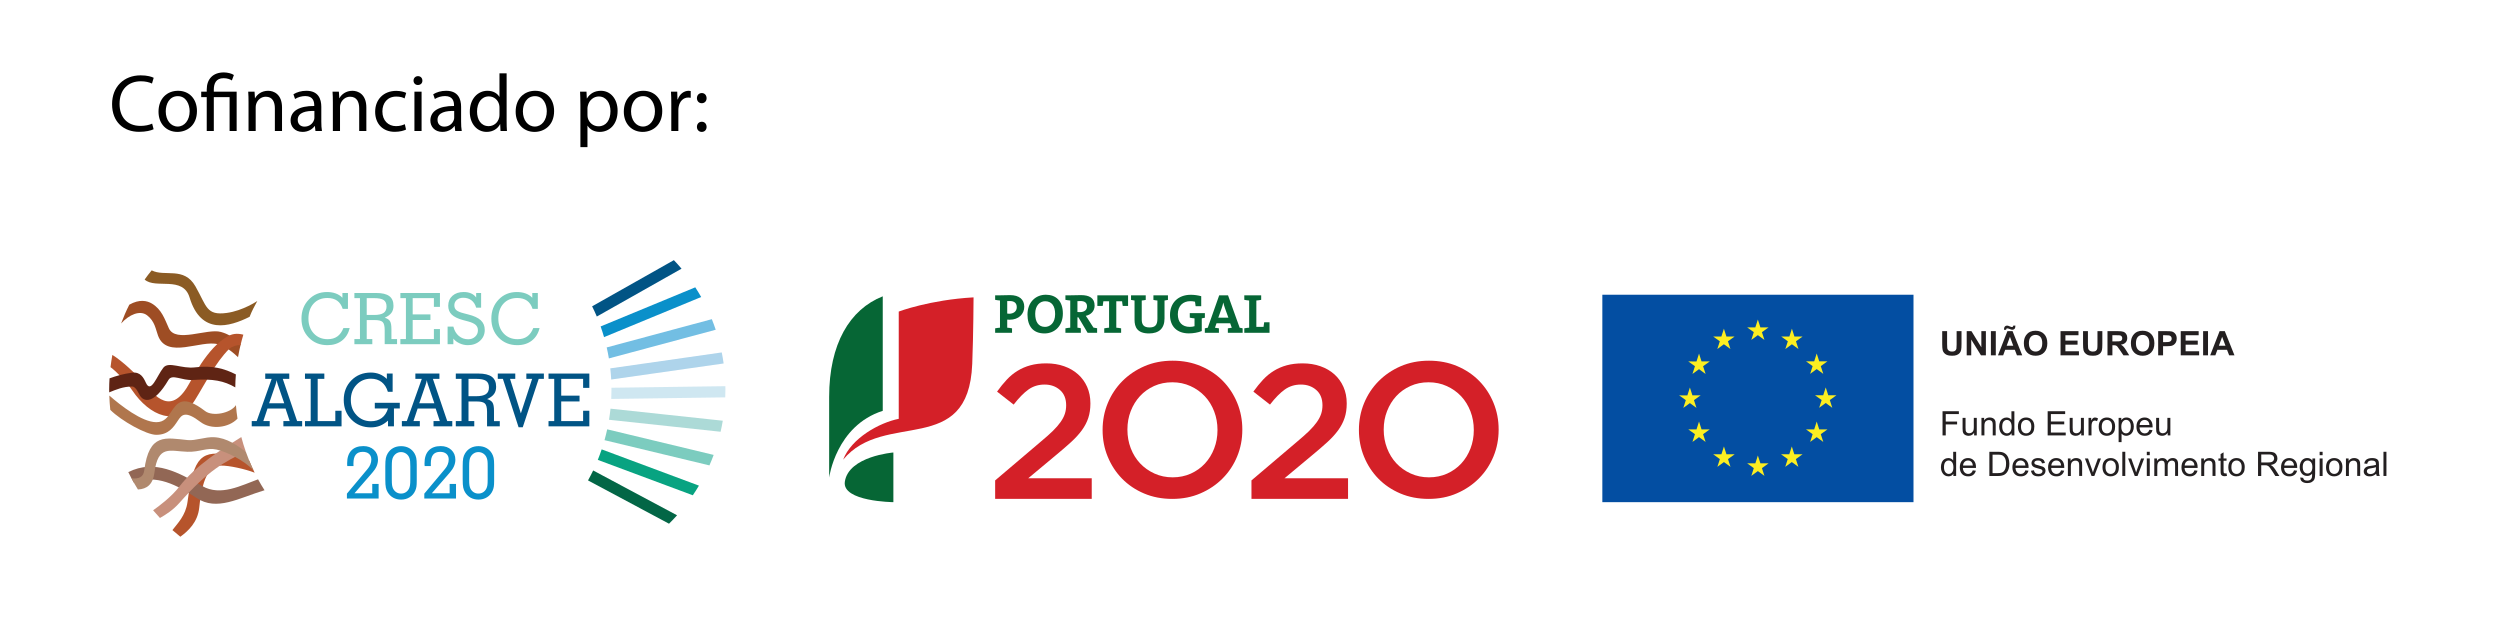 <?xml version="1.0" encoding="utf-8"?>
<!-- Generator: Adobe Illustrator 16.0.0, SVG Export Plug-In . SVG Version: 6.00 Build 0)  -->
<!DOCTYPE svg PUBLIC "-//W3C//DTD SVG 1.1//EN" "http://www.w3.org/Graphics/SVG/1.1/DTD/svg11.dtd">
<svg version="1.1" id="Layer_1" xmlns="http://www.w3.org/2000/svg" xmlns:xlink="http://www.w3.org/1999/xlink" x="0px" y="0px"
	 width="368.915px" height="92.545px" viewBox="0 -23.788 368.915 92.545" enable-background="new 0 -23.788 368.915 92.545"
	 xml:space="preserve">
<path fill="#B0896E" d="M32.01,42.312c-0.032-0.008-0.052-0.014-0.052-0.014C31.979,42.305,31.992,42.311,32.01,42.312"/>
<path fill="#B0896E" d="M32.01,42.312c0.021,0.005,0.042,0.012,0.07,0.018C32.058,42.324,32.034,42.318,32.01,42.312"/>
<path fill="#8B5B24" d="M37.971,20.626c-0.025,0.011-2.115,1.438-4.506,1.764c-3.044,0.412-2.946-0.977-4.626-3.924
	c-1.693-2.965-4.529-1.358-6.455-2.357c-0.455,0.556-0.628,0.768-1.041,1.356c1.605,1.452,5.649-0.608,6.635,2.654
	c1.677,5.544,5.851,4.342,8.855,2.842C37.219,21.986,37.481,21.54,37.971,20.626"/>
<path fill="#7CCCBF" d="M69.062,22.606l-0.608-0.159c-0.544-0.135-0.913-0.291-1.112-0.465c-0.198-0.173-0.297-0.412-0.297-0.717
	c0-0.327,0.123-0.592,0.367-0.801c0.243-0.208,0.559-0.312,0.944-0.312c0.483,0,0.891,0.127,1.22,0.38
	c0.329,0.253,0.56,0.616,0.689,1.085h0.731v-2.17h-0.731v0.662c-0.194-0.268-0.446-0.468-0.756-0.603
	c-0.309-0.136-0.672-0.202-1.088-0.202c-0.686,0-1.236,0.186-1.654,0.556c-0.415,0.374-0.623,0.865-0.623,1.476
	c0,0.527,0.17,0.96,0.511,1.293c0.342,0.332,0.888,0.601,1.64,0.807l0.787,0.21c0.52,0.14,0.889,0.312,1.112,0.514
	c0.222,0.201,0.331,0.469,0.331,0.797c0,0.375-0.135,0.689-0.412,0.942c-0.273,0.252-0.613,0.379-1.02,0.379
	c-0.539,0-1.002-0.166-1.39-0.496c-0.388-0.326-0.655-0.786-0.803-1.374h-0.849v2.593h0.849V26.18
	c0.231,0.295,0.544,0.529,0.935,0.704c0.391,0.177,0.791,0.263,1.201,0.263c0.723,0,1.32-0.212,1.792-0.638
	c0.469-0.424,0.705-0.96,0.705-1.607c0-0.587-0.195-1.062-0.583-1.425C70.562,23.111,69.933,22.821,69.062,22.606 M78.695,24.619
	c-0.216,0.552-0.513,0.966-0.894,1.238c-0.381,0.273-0.852,0.408-1.414,0.408c-0.844,0-1.529-0.279-2.058-0.842
	c-0.528-0.564-0.794-1.297-0.794-2.197c0-0.921,0.254-1.659,0.764-2.212c0.506-0.552,1.186-0.828,2.035-0.828
	c0.583,0,1.062,0.133,1.437,0.398s0.646,0.668,0.817,1.203h0.777v-2.34h-0.818v0.705c-0.254-0.274-0.575-0.485-0.965-0.631
	c-0.391-0.146-0.828-0.217-1.309-0.217c-1.082,0-1.98,0.371-2.694,1.118c-0.714,0.745-1.073,1.68-1.073,2.803
	c0,1.135,0.361,2.073,1.082,2.812c0.723,0.74,1.641,1.108,2.758,1.108c0.842,0,1.551-0.222,2.126-0.665s0.96-1.064,1.153-1.862
	L78.695,24.619L78.695,24.619z M59.081,20.206h0.819v6.042h-0.819v0.753h5.84v-2.235h-0.893v1.482h-3.13v-2.812h2.62v-0.83h-2.62
	v-2.4h3.13v1.291h0.893v-2.049h-5.84V20.206z M49.782,25.857c-0.381,0.273-0.852,0.408-1.416,0.408
	c-0.842,0-1.527-0.279-2.057-0.842c-0.527-0.564-0.794-1.297-0.794-2.197c0-0.921,0.254-1.659,0.763-2.212
	c0.508-0.552,1.188-0.828,2.037-0.828c0.583,0,1.064,0.133,1.438,0.398s0.645,0.668,0.816,1.203h0.777v-2.34h-0.818v0.705
	c-0.254-0.274-0.574-0.485-0.967-0.631c-0.391-0.146-0.826-0.217-1.307-0.217c-1.082,0-1.98,0.371-2.694,1.118
	c-0.716,0.745-1.073,1.68-1.073,2.803c0,1.135,0.361,2.073,1.083,2.812c0.72,0.74,1.64,1.108,2.758,1.108
	c0.841,0,1.55-0.222,2.127-0.665c0.573-0.443,0.958-1.064,1.15-1.862h-0.929C50.46,25.171,50.164,25.585,49.782,25.857 M56.6,22.391
	c-0.291,0.199-0.76,0.299-1.405,0.299h-1.079v-2.483h1.079c0.673,0,1.149,0.095,1.428,0.285c0.276,0.189,0.417,0.508,0.417,0.954
	C57.039,21.878,56.891,22.195,56.6,22.391 M57.76,24.778c0-0.562-0.072-0.953-0.213-1.177c-0.142-0.227-0.398-0.393-0.771-0.504
	c0.454-0.202,0.782-0.44,0.985-0.717c0.203-0.279,0.305-0.627,0.305-1.044c0-0.644-0.205-1.122-0.619-1.429
	c-0.414-0.306-1.053-0.46-1.918-0.46h-3.232v0.758h0.82v6.042h-0.82V27h2.643v-0.753h-0.824v-2.803h1.214
	c0.55,0,0.927,0.096,1.13,0.285c0.205,0.19,0.307,0.588,0.307,1.19v2.08h1.824v-0.753h-0.83V24.778z"/>
<polyline fill="#015485" points="49.482,38.351 46.88,38.351 46.88,32.118 47.861,32.118 47.861,31.335 45.004,31.335 
	45.004,32.118 45.849,32.118 45.849,38.351 45.004,38.351 45.004,39.126 50.402,39.126 50.402,36.826 49.482,36.826 "/>
<path fill="#015485" d="M55.307,36.485h1.95c-0.19,0.62-0.497,1.089-0.923,1.407c-0.427,0.318-0.961,0.48-1.602,0.48
	c-0.846,0-1.549-0.299-2.114-0.893c-0.565-0.593-0.849-1.341-0.849-2.247c0-0.911,0.283-1.662,0.849-2.252
	c0.565-0.589,1.269-0.886,2.114-0.886c0.631,0,1.156,0.167,1.582,0.494c0.424,0.33,0.73,0.812,0.922,1.44h0.703v-2.693h-0.855v0.792
	c-0.33-0.312-0.689-0.549-1.084-0.707c-0.395-0.154-0.816-0.233-1.268-0.233c-1.162,0-2.119,0.384-2.877,1.15
	c-0.754,0.765-1.131,1.729-1.131,2.895c0,1.162,0.377,2.127,1.135,2.894c0.757,0.77,1.715,1.152,2.873,1.152
	c0.488,0,0.937-0.08,1.345-0.24c0.403-0.16,0.796-0.412,1.18-0.758v0.846h0.876v-2.643h0.862v-0.837h-3.688"/>
<path fill="#015485" d="M39.712,35.72l0.932-2.712c0.049-0.151,0.086-0.278,0.113-0.384c0.026-0.103,0.049-0.211,0.072-0.318
	c0.023,0.185,0.076,0.396,0.154,0.628c0.013,0.03,0.018,0.055,0.023,0.067l0.936,2.719 M41.726,32.118h0.96v-0.782h-3.547v0.782
	h0.948l-2.21,6.232h-0.73v0.776h2.651V38.35h-0.94l0.617-1.853h2.661l0.613,1.853h-0.93v0.776h2.768V38.35h-0.744L41.726,32.118z"/>
<path fill="#015485" d="M71.698,34.374c-0.302,0.204-0.783,0.305-1.448,0.305h-1.116V32.12h1.116c0.692,0,1.183,0.097,1.47,0.293
	c0.287,0.195,0.43,0.522,0.43,0.984C72.149,33.844,71.999,34.171,71.698,34.374 M72.896,36.835c0-0.578-0.071-0.981-0.219-1.215
	c-0.146-0.233-0.412-0.404-0.795-0.518c0.467-0.208,0.809-0.456,1.016-0.744c0.211-0.287,0.314-0.646,0.314-1.072
	c0-0.664-0.212-1.157-0.638-1.475c-0.429-0.316-1.087-0.477-1.981-0.477H67.26v0.784h0.846v6.233H67.26v0.772h2.726v-0.772h-0.852
	v-2.894h1.252c0.57,0,0.957,0.1,1.166,0.295c0.213,0.195,0.32,0.604,0.32,1.228v2.146h1.879v-0.773h-0.855V36.835z"/>
<path fill="#015485" d="M61.869,35.72l0.929-2.712c0.049-0.151,0.086-0.278,0.114-0.384c0.024-0.103,0.05-0.211,0.069-0.318
	c0.025,0.185,0.078,0.396,0.158,0.628c0.01,0.03,0.02,0.055,0.023,0.067l0.934,2.719 M63.88,32.118h0.963v-0.782h-3.549v0.782h0.95
	l-2.214,6.232h-0.728v0.776h2.651V38.35h-0.94l0.617-1.853h2.663l0.61,1.853h-0.929v0.776h2.768V38.35h-0.746L63.88,32.118z"/>
<polyline fill="#015485" points="86.966,33.449 86.966,31.336 80.943,31.336 80.943,32.118 81.786,32.118 81.786,38.351 
	80.943,38.351 80.943,39.126 86.966,39.126 86.966,36.824 86.048,36.824 86.048,38.351 82.816,38.351 82.816,35.451 85.521,35.451 
	85.521,34.596 82.816,34.596 82.816,32.118 86.048,32.118 86.048,33.449 "/>
<polyline fill="#015485" points="77.67,32.118 78.524,32.118 76.861,37.216 75.262,32.118 76.037,32.118 76.037,31.336 
	73.455,31.336 73.455,32.118 74.209,32.118 76.524,39.259 77.141,39.259 79.496,32.118 80.258,32.118 80.258,31.336 77.67,31.336 
	"/>
<path fill="#0A90CA" d="M71.965,46.925c0,0.404-0.013,0.699-0.043,0.892c-0.03,0.188-0.082,0.354-0.15,0.49
	c-0.117,0.235-0.277,0.418-0.484,0.547c-0.207,0.13-0.438,0.192-0.695,0.192c-0.256,0-0.486-0.062-0.688-0.192
	c-0.202-0.129-0.365-0.312-0.484-0.547c-0.068-0.134-0.112-0.296-0.144-0.485s-0.045-0.488-0.045-0.896v-1.881
	c0-0.4,0.014-0.696,0.045-0.891c0.031-0.188,0.075-0.352,0.144-0.482c0.123-0.234,0.287-0.42,0.492-0.551
	c0.204-0.131,0.43-0.197,0.68-0.197c0.281,0,0.537,0.082,0.762,0.242c0.226,0.16,0.385,0.375,0.479,0.645
	c0.048,0.126,0.082,0.27,0.104,0.436c0.021,0.162,0.029,0.432,0.029,0.799 M72.842,43.787c-0.053-0.236-0.135-0.451-0.246-0.645
	c-0.205-0.357-0.478-0.627-0.82-0.814c-0.342-0.188-0.73-0.281-1.174-0.281c-0.438,0-0.828,0.095-1.164,0.279
	c-0.337,0.186-0.611,0.455-0.825,0.816c-0.118,0.199-0.204,0.426-0.258,0.675c-0.053,0.254-0.078,0.657-0.078,1.204v1.921
	c0,0.556,0.025,0.958,0.078,1.207c0.054,0.25,0.14,0.478,0.258,0.681c0.214,0.359,0.488,0.633,0.827,0.821
	c0.34,0.187,0.727,0.283,1.162,0.283c0.484,0,0.91-0.117,1.278-0.353c0.366-0.231,0.64-0.56,0.822-0.979
	c0.075-0.177,0.13-0.367,0.166-0.567c0.032-0.203,0.049-0.482,0.049-0.839v-2.403C72.917,44.359,72.892,44.026,72.842,43.787
	 M66.352,49.005h-2.63l2.652-3.055c0.277-0.312,0.484-0.63,0.621-0.941c0.135-0.316,0.202-0.635,0.202-0.959
	c0-0.596-0.201-1.079-0.597-1.45c-0.399-0.374-0.922-0.562-1.558-0.562c-0.771,0-1.364,0.219-1.778,0.655
	c-0.414,0.438-0.619,1.065-0.619,1.884c0,0.045,0.001,0.098,0.002,0.15c0.002,0.055,0.008,0.143,0.02,0.262l0.918-0.006
	c-0.004-0.045-0.006-0.095-0.006-0.15c-0.001-0.054-0.005-0.133-0.005-0.233c0-0.578,0.112-1.009,0.339-1.289
	c0.225-0.282,0.57-0.423,1.034-0.423c0.396,0,0.704,0.099,0.931,0.301c0.225,0.201,0.338,0.477,0.338,0.826
	c0,0.253-0.051,0.498-0.146,0.736c-0.096,0.24-0.239,0.474-0.43,0.69l-3.027,3.616v0.721h4.68v-2.154h-0.94V49.005z M60.548,46.925
	c0,0.404-0.015,0.699-0.045,0.892c-0.03,0.188-0.081,0.354-0.15,0.49c-0.115,0.235-0.276,0.418-0.482,0.547
	c-0.207,0.13-0.437,0.192-0.694,0.192c-0.256,0-0.486-0.062-0.688-0.192c-0.202-0.129-0.365-0.312-0.484-0.547
	c-0.066-0.134-0.115-0.296-0.146-0.485c-0.028-0.189-0.043-0.488-0.043-0.896v-1.881c0-0.4,0.015-0.696,0.043-0.891
	c0.031-0.188,0.08-0.352,0.146-0.482c0.123-0.234,0.287-0.42,0.491-0.551s0.432-0.197,0.681-0.197c0.28,0,0.536,0.082,0.761,0.242
	c0.226,0.16,0.385,0.375,0.48,0.645c0.045,0.126,0.079,0.27,0.101,0.436c0.021,0.162,0.03,0.432,0.03,0.799V46.925z M61.179,43.143
	c-0.206-0.356-0.479-0.627-0.82-0.815c-0.342-0.187-0.732-0.279-1.171-0.279c-0.44,0-0.83,0.094-1.168,0.279
	c-0.339,0.185-0.61,0.455-0.824,0.815c-0.118,0.2-0.207,0.426-0.258,0.675c-0.053,0.254-0.08,0.657-0.08,1.204v1.921
	c0,0.557,0.027,0.958,0.08,1.207c0.051,0.25,0.14,0.477,0.258,0.682c0.214,0.358,0.486,0.633,0.827,0.82
	c0.339,0.188,0.728,0.283,1.165,0.283c0.481,0,0.905-0.117,1.272-0.354c0.37-0.23,0.643-0.559,0.823-0.979
	c0.076-0.178,0.132-0.367,0.166-0.568c0.032-0.201,0.048-0.482,0.048-0.838v-2.402c0-0.436-0.023-0.769-0.074-1.008
	C61.372,43.55,61.289,43.335,61.179,43.143 M54.934,49.005h-2.629l2.65-3.055c0.279-0.312,0.486-0.63,0.622-0.941
	c0.134-0.316,0.202-0.635,0.202-0.959c0-0.596-0.199-1.079-0.6-1.45c-0.397-0.374-0.918-0.562-1.555-0.562
	c-0.77,0-1.363,0.219-1.777,0.655c-0.414,0.438-0.62,1.065-0.62,1.884c0,0.045,0,0.098,0.003,0.15c0,0.055,0.008,0.143,0.017,0.262
	l0.921-0.006c-0.004-0.045-0.007-0.095-0.007-0.15c-0.002-0.054-0.004-0.133-0.004-0.233c0-0.578,0.112-1.009,0.338-1.289
	c0.224-0.282,0.571-0.423,1.037-0.423c0.394,0,0.702,0.099,0.927,0.301c0.226,0.201,0.338,0.477,0.338,0.826
	c0,0.253-0.049,0.498-0.145,0.736c-0.096,0.24-0.239,0.474-0.432,0.69l-3.025,3.616v0.721h4.68v-2.154h-0.941V49.005z"/>
<path fill="#9E4D24" d="M35.518,27.028c-1.215-1.151-1.869-1.532-2.928-1.833c-2.013-0.566-6.667,1.688-7.673-0.543
	c-0.613-1.361-1.055-2.776-2.502-3.646c-0.681-0.408-1.812-0.695-3.333,0.167c-0.456,0.896-0.857,1.828-1.214,2.778
	c1.183-1.321,2.795-2.012,3.841-1.209c1.158,0.887,1.276,2.109,1.618,3.014c1.322,3.521,6.348,0.548,8.881,1.264
	c0.66,0.187,1.578,0.626,2.917,1.9C35.237,28.279,35.366,27.651,35.518,27.028"/>
<path fill="#B6542C" d="M35.489,27.155c0.128-0.525,0.267-1.045,0.421-1.558c-1.021-0.261-1.716-0.084-2.296,0.239
	c-3.094,1.725-5.259,6.351-6.058,7.602c-2.72,4.271-5.103,0.698-6.991-1.44c-0.442-0.507-2.588-2.578-3.986-3.413
	c-0.11,0.596-0.196,1.197-0.27,1.805c0.91,0.683,2.334,2.147,3.224,3.457c2.511,3.695,6.61,5.604,9.23,1.41
	c1.581-2.529,2.936-5.433,5.105-7.613C34.067,27.444,34.993,27.048,35.489,27.155"/>
<path fill="#5F2414" d="M34.807,31.465c-1.687-0.867-3.504-1.363-5.999-1.045c-2.02,0.257-3.915-0.938-4.707,0.054
	c-0.953,1.197-1.822,3.919-2.583,2.202c-0.325-0.724-0.798-1.623-2.015-1.468c-1.29,0.165-2.335,0.469-3.34,0.837
	c-0.034,0.542-0.056,1.087-0.056,1.636c0,0.144,0.009,0.287,0.011,0.431c1.025-0.418,2.069-0.863,3.385-0.863
	c0.567,0,1.008,1.119,1.144,1.332c0.565,0.941,2.062,1.352,4.216-2.311c0.546-0.926,1.959,0.128,3.639,0.011
	c2.919-0.202,4.57,0.132,6.218,1.096C34.725,32.734,34.756,32.101,34.807,31.465"/>
<path fill="#B0764D" d="M34.815,36c-0.811,1.221-3.448,1.692-4.524,0.887c-3.306-2.526-4.119-1.295-5.098,0.188
	c-0.45,0.676-0.949,1.445-2.137,1.438c-2.137-0.012-5.266-2.487-6.926-3.929c0.022,0.708,0.07,1.416,0.144,2.109
	c1.652,1.645,5.333,3.684,6.782,3.684c1.812,0,2.535-1.102,3.179-2.078c0.569-0.855,1.051-1.576,3.378,0.203
	c1.512,1.143,4.12,0.871,5.432-0.512C34.942,37.333,34.87,36.667,34.815,36"/>
<path fill="#B6542C" d="M36.778,44.194c-0.809-0.073-1.729-0.685-2.582-0.825c-4.459-0.732-5.606,0.027-6.526,6.912
	c-0.272,2.033-1.509,3.204-2.227,4.154c0.38,0.337,0.771,0.664,1.168,0.98c1.163-0.84,2.579-2.145,2.794-4.322
	c0.514-5.108,1.824-6.146,3.212-6.174c1.2-0.023,3.618,0.517,4.963,1.051C37.292,45.39,37.024,44.798,36.778,44.194"/>
<path fill="#926755" d="M38.079,46.943c-2.429,0.874-5.515,2.555-8.238,0.993c-3.428-1.966-7.003-4.015-10.909-2.058
	c0.257,0.531,0.531,1.053,0.824,1.562c3.258-1.321,6.395,0.354,9.231,2.248c3.03,2.021,6.237,0.011,10.05-1.134
	C38.701,48.027,38.377,47.494,38.079,46.943"/>
<path fill="#C8907C" d="M35.61,40.703c-2.909,1.815-6.688,4.131-9.169,7.344c-1.151,1.496-3.016,2.885-3.848,3.466
	c0.327,0.389,0.666,0.767,1.012,1.137c0.886-0.51,1.922-1.157,2.871-2.229c4.291-4.846,6.521-5.961,9.784-7.588
	C36.018,42.132,35.796,41.425,35.61,40.703"/>
<path fill="#B0896E" d="M36.278,42.88c-1.258-0.939-2.793-2.062-4.7-2.152c-1.3-0.062-2.751,0.542-3.873,0.425
	c-3.258-0.323-5.704-1.097-6.419,4.472c-0.121,1.01-0.813,1.283-1.884,1.17c0.302,0.563,0.616,1.113,0.953,1.65
	c1.34-0.068,2.209-0.752,2.433-2.48c0.532-4.176,2.301-3.16,4.88-3.086c1.847,0.058,2.846-0.658,4.297-0.326
	c1.449,0.336,3.999,1.523,5.445,3.08C36.984,44.742,36.61,43.822,36.278,42.88"/>
<path fill="#015485" d="M100.572,15.862c-0.362-0.432-0.741-0.852-1.131-1.261l-12.064,6.812c0.243,0.494,0.478,0.996,0.692,1.509"
	/>
<path fill="#72BEE3" d="M89.85,29.105l15.766-4.235c-0.177-0.529-0.368-1.049-0.573-1.56l-15.515,4.171
	C89.649,28.018,89.76,28.56,89.85,29.105"/>
<path fill="#7CCCBF" d="M89.204,41.166l15.483,3.723c0.224-0.506,0.431-1.023,0.625-1.547l-15.711-3.777
	C89.486,40.104,89.35,40.637,89.204,41.166"/>
<path fill="#0A90CA" d="M89.136,25.961l14.334-5.921c-0.277-0.487-0.57-0.96-0.873-1.429l-13.965,5.773
	C88.816,24.902,88.982,25.429,89.136,25.961"/>
<path fill="#AED4EB" d="M90.194,32.216l16.59-2.368c-0.077-0.549-0.17-1.092-0.278-1.631l-16.45,2.351
	C90.114,31.112,90.165,31.661,90.194,32.216"/>
<path fill="#ACDAD7" d="M89.869,38.156l16.468,1.768c0.125-0.539,0.229-1.08,0.322-1.629l-16.568-1.778
	C90.032,37.066,89.956,37.613,89.869,38.156"/>
<path fill="#08A381" d="M88.214,44.074l14.021,5.225c0.319-0.465,0.618-0.939,0.905-1.424l-14.354-5.351
	C88.609,43.048,88.419,43.565,88.214,44.074"/>
<path fill="#036646" d="M99.912,52.253l-12.38-6.617c-0.24,0.498-0.492,0.986-0.761,1.469l11.953,6.389
	C99.132,53.091,99.529,52.679,99.912,52.253"/>
<path fill="#CFE7F1" d="M90.232,33.681c0,0.471-0.013,0.938-0.033,1.402l16.821-0.233c0.018-0.388,0.027-0.777,0.027-1.169
	c0-0.162-0.009-0.322-0.01-0.482l-16.812,0.232C90.225,33.516,90.232,33.597,90.232,33.681"/>
<path fill="#D42028" d="M146.85,47.105l6.788-5.766c0.677-0.562,1.25-1.071,1.72-1.528c0.47-0.464,0.85-0.896,1.14-1.31
	c0.291-0.414,0.5-0.813,0.633-1.209c0.131-0.394,0.198-0.814,0.198-1.267c0-0.974-0.304-1.729-0.916-2.263
	c-0.609-0.535-1.365-0.802-2.266-0.802c-0.901,0-1.696,0.245-2.383,0.732c-0.685,0.489-1.41,1.229-2.182,2.225l-2.449-1.916
	c0.469-0.656,0.947-1.245,1.437-1.768c0.485-0.521,1.017-0.955,1.591-1.303c0.57-0.352,1.202-0.624,1.887-0.812
	c0.684-0.189,1.469-0.286,2.352-0.286c0.959,0,1.836,0.143,2.635,0.426c0.796,0.28,1.481,0.679,2.054,1.196
	c0.575,0.516,1.02,1.135,1.34,1.858c0.317,0.724,0.477,1.526,0.477,2.41v0.054c0,0.773-0.102,1.473-0.309,2.1
	c-0.205,0.629-0.521,1.232-0.942,1.814c-0.424,0.584-0.959,1.171-1.606,1.762c-0.646,0.592-1.405,1.244-2.268,1.957l-4.054,3.381
	h9.376v3.041H146.85"/>
<path fill="#D42028" d="M172.988,49.833c-1.521,0-2.911-0.269-4.168-0.803c-1.26-0.535-2.338-1.263-3.24-2.184
	c-0.9-0.92-1.604-1.994-2.111-3.225c-0.508-1.229-0.762-2.541-0.762-3.93v-0.057c0-1.389,0.254-2.699,0.762-3.928
	c0.507-1.23,1.221-2.312,2.14-3.243c0.92-0.926,2.009-1.664,3.268-2.21c1.256-0.543,2.646-0.815,4.168-0.815
	c1.521,0,2.91,0.27,4.166,0.804c1.262,0.534,2.339,1.262,3.241,2.181c0.9,0.921,1.605,1.996,2.112,3.226
	c0.508,1.229,0.759,2.538,0.759,3.932v0.055c0,1.389-0.251,2.699-0.759,3.929c-0.507,1.231-1.22,2.312-2.141,3.239
	c-0.92,0.928-2.008,1.665-3.267,2.209C175.898,49.561,174.508,49.833,172.988,49.833 M173.043,46.651c0.973,0,1.864-0.185,2.68-0.55
	c0.811-0.367,1.507-0.861,2.088-1.492c0.58-0.629,1.033-1.363,1.359-2.211c0.327-0.846,0.49-1.746,0.49-2.704v-0.057
	c0-0.96-0.163-1.863-0.49-2.716c-0.326-0.855-0.783-1.6-1.373-2.228c-0.59-0.629-1.295-1.132-2.117-1.506
	c-0.823-0.376-1.721-0.563-2.692-0.563c-0.974,0-1.864,0.181-2.68,0.547c-0.812,0.369-1.508,0.866-2.088,1.495
	c-0.578,0.627-1.033,1.366-1.362,2.211c-0.326,0.84-0.489,1.744-0.489,2.703v0.056c0,0.956,0.163,1.862,0.489,2.717
	c0.329,0.856,0.786,1.599,1.374,2.228c0.591,0.629,1.295,1.131,2.12,1.506C171.172,46.462,172.07,46.651,173.043,46.651"/>
<path fill="#D42028" d="M184.673,47.105l6.791-5.766c0.674-0.562,1.245-1.071,1.716-1.528c0.47-0.464,0.849-0.896,1.14-1.31
	s0.501-0.813,0.634-1.209c0.132-0.394,0.197-0.814,0.197-1.267c0-0.974-0.303-1.729-0.915-2.263
	c-0.609-0.535-1.364-0.802-2.267-0.802c-0.901,0-1.694,0.245-2.377,0.732c-0.688,0.489-1.416,1.229-2.185,2.225l-2.451-1.916
	c0.471-0.656,0.948-1.245,1.436-1.768c0.49-0.521,1.021-0.955,1.593-1.303c0.572-0.352,1.2-0.624,1.887-0.812
	c0.685-0.189,1.468-0.286,2.352-0.286c0.957,0,1.834,0.143,2.633,0.426c0.796,0.28,1.484,0.679,2.057,1.196
	c0.572,0.516,1.018,1.135,1.337,1.858c0.319,0.724,0.479,1.526,0.479,2.41v0.054c0,0.773-0.102,1.473-0.311,2.1
	c-0.207,0.629-0.521,1.232-0.942,1.814c-0.423,0.584-0.957,1.171-1.605,1.762c-0.65,0.592-1.404,1.244-2.268,1.957l-4.057,3.381
	h9.378v3.041h-14.25"/>
<path fill="#D42028" d="M210.81,49.833c-1.52,0-2.911-0.269-4.169-0.803c-1.258-0.535-2.337-1.263-3.238-2.184
	c-0.901-0.92-1.604-1.994-2.112-3.225c-0.506-1.229-0.761-2.541-0.761-3.93v-0.057c0-1.389,0.255-2.699,0.761-3.928
	c0.508-1.23,1.221-2.312,2.143-3.243c0.916-0.926,2.008-1.664,3.265-2.21c1.261-0.543,2.648-0.815,4.172-0.815
	c1.516,0,2.907,0.27,4.164,0.804c1.258,0.534,2.34,1.262,3.241,2.181c0.899,0.921,1.604,1.996,2.11,3.226
	c0.506,1.229,0.761,2.538,0.761,3.932v0.055c0,1.389-0.255,2.699-0.761,3.929c-0.507,1.231-1.219,2.312-2.141,3.239
	c-0.918,0.928-2.008,1.665-3.267,2.209C213.723,49.561,212.332,49.833,210.81,49.833 M210.869,46.651
	c0.967,0,1.861-0.185,2.676-0.55c0.812-0.367,1.508-0.861,2.088-1.492c0.58-0.629,1.033-1.363,1.361-2.211
	c0.325-0.846,0.489-1.746,0.489-2.704v-0.057c0-0.96-0.164-1.863-0.489-2.716c-0.328-0.855-0.786-1.6-1.371-2.228
	c-0.595-0.629-1.297-1.132-2.12-1.506c-0.823-0.376-1.723-0.563-2.693-0.563c-0.973,0-1.868,0.181-2.674,0.547
	c-0.817,0.369-1.515,0.866-2.094,1.495c-0.58,0.627-1.031,1.366-1.359,2.211c-0.329,0.84-0.492,1.744-0.492,2.703v0.056
	c0,0.956,0.163,1.862,0.492,2.717c0.328,0.856,0.785,1.599,1.373,2.228c0.589,0.629,1.293,1.131,2.117,1.506
	S209.892,46.651,210.869,46.651"/>
<path fill="#066635" d="M148.983,23.393c-0.099,0-0.224,0-0.352-0.016v1.189c0.246,0.014,0.497,0.056,0.712,0.098v0.66h-2.493v-0.66
	c0.214-0.042,0.467-0.084,0.714-0.098v-4.008c-0.247-0.019-0.5-0.058-0.714-0.101v-0.665h0.644c0.259,0,0.98-0.031,1.557-0.031
	c1.349,0,2.095,0.633,2.095,1.713C151.146,22.549,150.329,23.393,148.983,23.393 M149.001,20.634c-0.133,0-0.246,0-0.37,0.004v1.845
	c0.105,0.015,0.212,0.027,0.307,0.027c0.651-0.013,1.103-0.372,1.103-0.968C150.04,20.983,149.729,20.634,149.001,20.634
	 M154.135,25.416c-1.688,0-2.514-1.074-2.514-2.786c0-1.827,1.219-2.926,2.704-2.926c1.474,0,2.517,0.885,2.517,2.778
	C156.842,24.31,155.635,25.416,154.135,25.416 M154.226,20.665c-0.761,0-1.466,0.608-1.466,1.85c0,1.172,0.459,1.935,1.451,1.935
	c0.721,0,1.49-0.556,1.49-1.884C155.701,21.335,155.18,20.665,154.226,20.665 M160.494,25.324l-1.354-2.282h-0.147v1.524
	c0.157,0.014,0.338,0.039,0.502,0.088v0.67h-2.277v-0.66c0.213-0.042,0.466-0.084,0.713-0.098v-4.008
	c-0.247-0.019-0.5-0.058-0.713-0.101v-0.665h0.637c0.216,0,0.982-0.031,1.663-0.031c1.224,0,2.01,0.425,2.01,1.557
	c0,0.771-0.525,1.337-1.304,1.501c0.099,0.13,0.195,0.27,0.279,0.399l0.852,1.338c0.155,0.023,0.35,0.056,0.541,0.09v0.678H160.494z
	 M159.404,20.634c-0.147,0-0.303,0.004-0.411,0.021v1.6c0.075,0.008,0.217,0.016,0.377,0.016c0.649,0,1.034-0.326,1.034-0.845
	C160.404,20.894,160.084,20.634,159.404,20.634 M165.679,21.353c-0.041-0.255-0.084-0.475-0.098-0.682h-0.854v3.896
	c0.245,0.014,0.498,0.056,0.713,0.098v0.66h-2.492v-0.66c0.216-0.042,0.468-0.084,0.714-0.098v-3.896h-0.844
	c-0.016,0.207-0.057,0.427-0.096,0.682h-0.789v-1.56h4.531v1.56H165.679z M171.844,20.559v2.646c0,1.465-0.812,2.212-2.287,2.212
	c-1.748,0-2.137-0.951-2.137-2.007v-2.851c-0.182-0.019-0.361-0.049-0.519-0.091v-0.675h2.171v0.675
	c-0.187,0.048-0.398,0.072-0.59,0.091v2.787c0,0.696,0.224,1.187,1.142,1.187c0.817,0,1.171-0.344,1.171-1.286v-2.688
	c-0.198-0.019-0.409-0.043-0.589-0.091v-0.675h2.145v0.675C172.194,20.51,172.025,20.54,171.844,20.559 M177.34,23.188v1.879
	c-0.549,0.218-1.239,0.341-1.909,0.341c-1.746,0-2.779-1.034-2.779-2.719c0-1.764,1.181-2.977,3.067-2.977
	c0.516,0,1.03,0.073,1.541,0.208v1.481h-0.823c-0.047-0.238-0.072-0.45-0.097-0.665c-0.219-0.06-0.459-0.083-0.682-0.083
	c-1.071,0-1.851,0.681-1.851,1.933c0,1.175,0.64,1.862,1.764,1.862c0.261,0,0.49-0.032,0.701-0.099v-1.154
	c-0.242-0.019-0.498-0.059-0.701-0.107v-0.663h2.228v0.678C177.651,23.138,177.494,23.162,177.34,23.188 M181.188,25.324v-0.66
	c0.173-0.034,0.395-0.074,0.581-0.09l-0.236-0.655h-2.017l-0.229,0.655c0.19,0.016,0.411,0.056,0.584,0.09v0.66h-2.08v-0.66
	c0.133-0.042,0.293-0.074,0.432-0.084l1.688-4.787h1.304l1.72,4.787c0.139,0.01,0.305,0.042,0.437,0.084v0.66H181.188z
	 M180.777,21.73c-0.104-0.306-0.185-0.566-0.254-0.869h-0.006c-0.067,0.276-0.147,0.6-0.263,0.904l-0.476,1.323h1.489L180.777,21.73
	z M183.616,25.324v-0.66c0.215-0.042,0.469-0.084,0.717-0.098v-4.008c-0.248-0.019-0.502-0.058-0.717-0.101v-0.665h2.492v0.665
	c-0.214,0.043-0.468,0.082-0.714,0.101v3.891h1.06c0.017-0.199,0.057-0.435,0.098-0.679h0.787v1.554H183.616z"/>
<path fill="#066635" d="M130.264,19.938c-4.878,1.929-7.91,7.018-7.91,14.854v11.896c0,0,0.999-7.649,7.91-9.851"/>
<path fill="#D42028" d="M132.623,38.015c-2.833,0.566-6.983,2.838-8.206,6.033c6.084-7.387,18.502-0.246,19.052-14.139
	c0.174-4.4,0.194-9.816,0.194-9.816c-6.485,0.366-11.04,2.094-11.04,2.094"/>
<path fill="#066635" d="M131.832,42.985c0,0-6.602,0.535-7.162,4.306c-0.442,2.946,7.162,3.023,7.162,3.023"/>
<path fill="#231F20" d="M286.603,25.078h0.722v1.933c0,0.308,0.008,0.507,0.025,0.596c0.031,0.147,0.105,0.265,0.222,0.354
	c0.115,0.088,0.273,0.133,0.476,0.133c0.204,0,0.361-0.042,0.465-0.126c0.104-0.083,0.165-0.188,0.188-0.309
	c0.019-0.119,0.03-0.323,0.03-0.605v-1.975h0.722v1.876c0,0.427-0.02,0.73-0.06,0.905c-0.039,0.18-0.11,0.328-0.216,0.449
	c-0.104,0.122-0.244,0.218-0.42,0.291c-0.176,0.072-0.405,0.108-0.688,0.108c-0.342,0-0.6-0.04-0.775-0.117
	c-0.177-0.078-0.315-0.183-0.42-0.308c-0.102-0.126-0.167-0.257-0.201-0.395c-0.047-0.207-0.069-0.508-0.069-0.907"/>
<polyline fill="#231F20" points="290.218,28.646 290.218,25.078 290.917,25.078 292.379,27.461 292.379,25.078 293.049,25.078 
	293.049,28.646 292.325,28.646 290.888,26.319 290.888,28.646 "/>
<rect x="293.789" y="25.077" fill="#231F20" width="0.722" height="3.57"/>
<path fill="#231F20" d="M298.414,28.646h-0.782l-0.312-0.811h-1.425l-0.296,0.811h-0.766l1.392-3.568h0.761 M296.038,24.881h-0.311
	c-0.002-0.038-0.004-0.066-0.004-0.088c0-0.171,0.043-0.302,0.125-0.394c0.083-0.09,0.188-0.138,0.317-0.138
	c0.06,0,0.108,0.007,0.157,0.018c0.05,0.014,0.14,0.048,0.269,0.105c0.131,0.059,0.229,0.088,0.304,0.088
	c0.052,0,0.094-0.017,0.13-0.051c0.035-0.032,0.058-0.085,0.069-0.162h0.312c-0.002,0.219-0.04,0.375-0.12,0.471
	c-0.082,0.093-0.186,0.14-0.312,0.14c-0.056,0-0.108-0.006-0.162-0.016c-0.038-0.011-0.131-0.044-0.282-0.102
	c-0.147-0.057-0.256-0.084-0.324-0.084c-0.053,0-0.094,0.016-0.122,0.047C296.058,24.748,296.04,24.801,296.038,24.881
	 M297.089,27.235l-0.49-1.325l-0.484,1.325H297.089z"/>
<path fill="#231F20" d="M298.653,26.885c0-0.365,0.054-0.669,0.163-0.916c0.082-0.181,0.19-0.345,0.332-0.489
	c0.141-0.145,0.297-0.252,0.463-0.32c0.222-0.096,0.479-0.143,0.769-0.143c0.525,0,0.945,0.165,1.263,0.49
	c0.316,0.326,0.474,0.78,0.474,1.36c0,0.577-0.156,1.026-0.468,1.353c-0.314,0.326-0.734,0.488-1.258,0.488
	c-0.53,0-0.954-0.161-1.267-0.485C298.81,27.899,298.653,27.454,298.653,26.885 M299.396,26.861c0,0.405,0.094,0.709,0.278,0.918
	c0.188,0.208,0.426,0.312,0.711,0.312c0.288,0,0.523-0.104,0.709-0.311c0.184-0.207,0.274-0.515,0.274-0.931
	c0-0.408-0.089-0.714-0.268-0.915c-0.181-0.199-0.418-0.303-0.717-0.303c-0.297,0-0.534,0.104-0.72,0.306
	C299.487,26.143,299.396,26.45,299.396,26.861"/>
<polyline fill="#231F20" points="304.064,28.646 304.064,25.078 306.713,25.078 306.713,25.682 304.784,25.682 304.784,26.474 
	306.576,26.474 306.576,27.074 304.784,27.074 304.784,28.047 306.78,28.047 306.78,28.646 "/>
<path fill="#231F20" d="M307.386,25.078h0.722v1.933c0,0.308,0.008,0.507,0.025,0.596c0.03,0.147,0.105,0.265,0.224,0.354
	c0.115,0.088,0.272,0.133,0.474,0.133c0.205,0,0.359-0.042,0.464-0.126c0.104-0.083,0.165-0.188,0.188-0.309
	c0.021-0.119,0.032-0.323,0.032-0.605v-1.975h0.72v1.876c0,0.427-0.021,0.73-0.057,0.905c-0.039,0.18-0.113,0.328-0.218,0.449
	c-0.104,0.122-0.246,0.218-0.421,0.291c-0.175,0.072-0.402,0.108-0.687,0.108c-0.34,0-0.602-0.04-0.776-0.117
	c-0.177-0.078-0.314-0.183-0.418-0.308c-0.102-0.126-0.169-0.257-0.202-0.395c-0.048-0.207-0.069-0.508-0.069-0.907"/>
<path fill="#231F20" d="M310.993,28.647v-3.569h1.521c0.381,0,0.657,0.031,0.83,0.095c0.174,0.063,0.311,0.179,0.414,0.345
	c0.104,0.163,0.153,0.349,0.153,0.562c0,0.266-0.078,0.488-0.231,0.662c-0.157,0.175-0.395,0.285-0.707,0.331
	c0.155,0.091,0.283,0.19,0.385,0.299c0.104,0.109,0.239,0.302,0.412,0.579l0.434,0.697h-0.858l-0.522-0.776
	c-0.184-0.278-0.312-0.453-0.38-0.526c-0.069-0.07-0.139-0.121-0.217-0.148c-0.076-0.025-0.196-0.039-0.362-0.039h-0.147v1.49
	 M311.715,26.588h0.535c0.345,0,0.562-0.015,0.647-0.044c0.085-0.031,0.153-0.08,0.202-0.151c0.049-0.072,0.071-0.161,0.071-0.269
	c0-0.12-0.03-0.218-0.097-0.29c-0.062-0.074-0.153-0.122-0.27-0.14c-0.062-0.008-0.234-0.015-0.527-0.015h-0.563L311.715,26.588
	L311.715,26.588z"/>
<path fill="#231F20" d="M314.448,26.885c0-0.365,0.055-0.669,0.164-0.916c0.08-0.181,0.191-0.345,0.331-0.489
	c0.142-0.145,0.294-0.252,0.462-0.32c0.223-0.096,0.479-0.143,0.77-0.143c0.525,0,0.947,0.165,1.265,0.49
	c0.314,0.326,0.473,0.78,0.473,1.36c0,0.577-0.156,1.026-0.469,1.353c-0.314,0.326-0.733,0.488-1.258,0.488
	c-0.531,0-0.953-0.161-1.267-0.485C314.605,27.899,314.448,27.454,314.448,26.885 M315.191,26.861c0,0.405,0.094,0.709,0.28,0.918
	c0.187,0.208,0.425,0.312,0.712,0.312c0.288,0,0.521-0.104,0.707-0.311c0.184-0.207,0.274-0.515,0.274-0.931
	c0-0.408-0.09-0.714-0.268-0.915c-0.181-0.199-0.418-0.303-0.715-0.303s-0.537,0.104-0.72,0.306
	C315.282,26.143,315.191,26.45,315.191,26.861"/>
<path fill="#231F20" d="M318.474,28.646v-3.569h1.158c0.438,0,0.723,0.019,0.854,0.054c0.205,0.055,0.377,0.171,0.517,0.35
	c0.137,0.179,0.206,0.411,0.206,0.695c0,0.218-0.04,0.403-0.12,0.552c-0.078,0.149-0.181,0.268-0.304,0.354
	c-0.122,0.084-0.248,0.142-0.373,0.168c-0.172,0.034-0.422,0.052-0.748,0.052h-0.469v1.346 M319.196,25.68v1.015h0.396
	c0.282,0,0.473-0.018,0.567-0.057c0.097-0.036,0.171-0.096,0.228-0.176c0.055-0.078,0.08-0.17,0.08-0.276
	c0-0.131-0.036-0.236-0.113-0.321c-0.078-0.085-0.173-0.139-0.291-0.159c-0.086-0.016-0.258-0.025-0.518-0.025L319.196,25.68
	L319.196,25.68z"/>
<polyline fill="#231F20" points="321.803,28.646 321.803,25.078 324.447,25.078 324.447,25.682 322.522,25.682 322.522,26.474 
	324.315,26.474 324.315,27.074 322.522,27.074 322.522,28.047 324.517,28.047 324.517,28.646 "/>
<rect x="325.105" y="25.077" fill="#231F20" width="0.722" height="3.57"/>
<path fill="#231F20" d="M329.732,28.646h-0.785l-0.312-0.811h-1.428l-0.295,0.811h-0.764l1.391-3.568h0.763 M328.406,27.235
	l-0.492-1.325l-0.483,1.325H328.406z"/>
<polyline fill="#231F20" points="286.653,40.464 286.653,36.895 289.062,36.895 289.062,37.316 287.126,37.316 287.126,38.421 
	288.801,38.421 288.801,38.841 287.126,38.841 287.126,40.464 "/>
<path fill="#231F20" d="M291.314,40.464v-0.379c-0.201,0.291-0.476,0.438-0.819,0.438c-0.153,0-0.296-0.029-0.429-0.088
	c-0.132-0.059-0.229-0.133-0.294-0.221c-0.063-0.088-0.108-0.196-0.135-0.325c-0.018-0.087-0.027-0.224-0.027-0.408v-1.603h0.438
	v1.435c0,0.229,0.009,0.382,0.024,0.464c0.029,0.115,0.086,0.204,0.177,0.27c0.09,0.066,0.198,0.101,0.332,0.101
	c0.13,0,0.253-0.034,0.368-0.101c0.115-0.068,0.197-0.162,0.246-0.276c0.047-0.116,0.072-0.284,0.072-0.507v-1.385h0.438v2.586"/>
<path fill="#231F20" d="M292.395,40.464v-2.586h0.396v0.367c0.188-0.283,0.462-0.428,0.821-0.428c0.156,0,0.3,0.028,0.43,0.085
	c0.131,0.056,0.229,0.13,0.293,0.22c0.065,0.092,0.111,0.199,0.138,0.326c0.017,0.079,0.024,0.223,0.024,0.426v1.59h-0.438v-1.571
	c0-0.181-0.019-0.313-0.053-0.401c-0.034-0.09-0.095-0.16-0.182-0.211c-0.088-0.054-0.188-0.082-0.305-0.082
	c-0.188,0-0.351,0.062-0.483,0.18c-0.138,0.119-0.204,0.343-0.204,0.674v1.412"/>
<path fill="#231F20" d="M296.843,40.464v-0.327c-0.16,0.259-0.405,0.387-0.721,0.387c-0.207,0-0.396-0.058-0.569-0.17
	c-0.173-0.114-0.308-0.272-0.4-0.478c-0.095-0.203-0.142-0.438-0.142-0.701c0-0.26,0.041-0.493,0.129-0.703
	c0.085-0.213,0.214-0.37,0.385-0.484c0.172-0.111,0.366-0.168,0.579-0.168c0.155,0,0.294,0.034,0.416,0.1
	c0.122,0.066,0.22,0.151,0.298,0.256v-1.279h0.435v3.568 M295.458,39.175c0,0.33,0.069,0.576,0.211,0.742
	c0.14,0.164,0.305,0.244,0.494,0.244c0.19,0,0.355-0.076,0.487-0.234c0.134-0.155,0.202-0.396,0.202-0.717
	c0-0.354-0.068-0.613-0.206-0.779c-0.136-0.166-0.305-0.249-0.503-0.249c-0.196,0-0.358,0.08-0.489,0.237
	C295.524,38.582,295.458,38.83,295.458,39.175"/>
<path fill="#231F20" d="M297.777,39.171c0-0.479,0.133-0.834,0.399-1.063c0.224-0.192,0.493-0.288,0.812-0.288
	c0.358,0,0.648,0.118,0.873,0.35c0.225,0.232,0.338,0.558,0.338,0.967c0,0.332-0.051,0.595-0.148,0.785
	c-0.1,0.19-0.244,0.34-0.438,0.443c-0.19,0.107-0.398,0.159-0.625,0.159c-0.361,0-0.654-0.116-0.877-0.349
	C297.891,39.943,297.777,39.608,297.777,39.171 M298.229,39.171c0,0.332,0.071,0.58,0.217,0.744
	c0.145,0.166,0.326,0.248,0.545,0.248s0.4-0.082,0.543-0.248c0.146-0.166,0.217-0.418,0.217-0.758c0-0.322-0.069-0.562-0.218-0.729
	c-0.143-0.165-0.325-0.248-0.542-0.248c-0.219,0-0.4,0.083-0.545,0.246C298.3,38.591,298.229,38.839,298.229,39.171"/>
<polyline fill="#231F20" points="302.165,40.464 302.165,36.895 304.748,36.895 304.748,37.316 302.64,37.316 302.64,38.41 
	304.612,38.41 304.612,38.83 302.64,38.83 302.64,40.042 304.83,40.042 304.83,40.464 "/>
<path fill="#231F20" d="M307.12,40.464v-0.379c-0.201,0.291-0.475,0.438-0.821,0.438c-0.151,0-0.294-0.029-0.426-0.088
	c-0.133-0.059-0.229-0.133-0.296-0.221c-0.062-0.088-0.106-0.196-0.134-0.325c-0.02-0.087-0.026-0.224-0.026-0.408v-1.603h0.438
	v1.435c0,0.229,0.007,0.382,0.025,0.464c0.027,0.115,0.089,0.204,0.176,0.27c0.089,0.065,0.198,0.101,0.331,0.101
	c0.131,0,0.254-0.034,0.369-0.101c0.114-0.068,0.196-0.162,0.243-0.276c0.051-0.116,0.072-0.284,0.072-0.507v-1.385h0.44v2.586"/>
<path fill="#231F20" d="M308.195,40.464v-2.586h0.396v0.393c0.1-0.184,0.192-0.305,0.278-0.363c0.084-0.058,0.179-0.089,0.281-0.089
	c0.146,0,0.297,0.048,0.451,0.144l-0.152,0.406c-0.107-0.063-0.215-0.095-0.319-0.095c-0.097,0-0.185,0.026-0.261,0.087
	c-0.075,0.057-0.13,0.139-0.162,0.239c-0.049,0.155-0.072,0.323-0.072,0.512v1.353"/>
<path fill="#231F20" d="M309.698,39.171c0-0.479,0.134-0.834,0.399-1.063c0.223-0.192,0.493-0.288,0.813-0.288
	c0.354,0,0.646,0.118,0.871,0.35c0.227,0.232,0.339,0.558,0.339,0.967c0,0.332-0.05,0.595-0.149,0.785
	c-0.102,0.19-0.245,0.34-0.438,0.443c-0.191,0.107-0.396,0.159-0.623,0.159c-0.361,0-0.656-0.116-0.879-0.349
	C309.81,39.943,309.698,39.608,309.698,39.171 M310.148,39.171c0,0.332,0.073,0.58,0.216,0.744c0.146,0.166,0.327,0.248,0.548,0.248
	c0.216,0,0.396-0.082,0.541-0.248c0.146-0.166,0.217-0.418,0.217-0.758c0-0.322-0.071-0.562-0.217-0.729
	c-0.145-0.165-0.325-0.248-0.541-0.248c-0.221,0-0.402,0.083-0.548,0.246C310.222,38.591,310.148,38.839,310.148,39.171"/>
<path fill="#231F20" d="M312.636,41.457v-3.578h0.396v0.336c0.097-0.133,0.203-0.229,0.319-0.295
	c0.12-0.065,0.263-0.101,0.432-0.101c0.223,0,0.417,0.058,0.585,0.171c0.168,0.112,0.296,0.273,0.382,0.481
	c0.088,0.206,0.131,0.433,0.131,0.681c0,0.264-0.047,0.504-0.144,0.715c-0.096,0.211-0.231,0.373-0.414,0.486
	c-0.182,0.111-0.369,0.17-0.571,0.17c-0.146,0-0.277-0.031-0.394-0.094c-0.117-0.061-0.213-0.141-0.286-0.234v1.262 M313.031,39.186
	c0,0.332,0.07,0.578,0.203,0.737c0.135,0.158,0.299,0.238,0.488,0.238c0.196,0,0.362-0.08,0.502-0.248
	c0.139-0.164,0.209-0.418,0.209-0.765c0-0.33-0.068-0.577-0.205-0.739c-0.134-0.164-0.297-0.244-0.485-0.244
	c-0.187,0-0.351,0.086-0.494,0.258C313.104,38.598,313.031,38.853,313.031,39.186"/>
<path fill="#231F20" d="M317.179,39.632l0.453,0.058c-0.07,0.265-0.203,0.468-0.396,0.612c-0.192,0.146-0.438,0.222-0.741,0.222
	c-0.377,0-0.676-0.116-0.898-0.351c-0.22-0.232-0.332-0.559-0.332-0.979c0-0.438,0.112-0.775,0.337-1.015
	c0.224-0.239,0.515-0.36,0.871-0.36c0.345,0,0.628,0.119,0.848,0.354c0.22,0.236,0.329,0.568,0.329,0.994
	c0,0.026-0.002,0.066-0.004,0.117h-1.927c0.014,0.285,0.096,0.502,0.239,0.653c0.146,0.149,0.324,0.228,0.541,0.228
	c0.16,0,0.299-0.043,0.411-0.127C317.023,39.955,317.112,39.818,317.179,39.632 M315.74,38.923h1.443
	c-0.021-0.217-0.075-0.381-0.163-0.489c-0.141-0.169-0.322-0.254-0.544-0.254c-0.201,0-0.371,0.069-0.51,0.202
	C315.829,38.518,315.756,38.695,315.74,38.923"/>
<path fill="#231F20" d="M319.878,40.464v-0.379c-0.203,0.291-0.476,0.438-0.819,0.438c-0.153,0-0.296-0.029-0.429-0.088
	c-0.135-0.059-0.23-0.133-0.295-0.221c-0.063-0.088-0.108-0.196-0.136-0.325c-0.019-0.087-0.026-0.224-0.026-0.408v-1.603h0.438
	v1.435c0,0.229,0.01,0.382,0.028,0.464c0.025,0.115,0.086,0.204,0.175,0.27c0.088,0.065,0.2,0.101,0.331,0.101
	c0.132,0,0.255-0.034,0.371-0.101c0.114-0.068,0.193-0.162,0.243-0.276c0.05-0.116,0.073-0.284,0.073-0.507v-1.385h0.438v2.586"/>
<path fill="#231F20" d="M288.25,46.449v-0.326c-0.164,0.256-0.403,0.385-0.723,0.385c-0.204,0-0.396-0.055-0.567-0.17
	c-0.174-0.114-0.308-0.272-0.401-0.478c-0.097-0.202-0.144-0.438-0.144-0.7c0-0.26,0.043-0.494,0.129-0.703
	c0.088-0.211,0.215-0.373,0.388-0.484c0.173-0.112,0.364-0.167,0.577-0.167c0.156,0,0.295,0.032,0.416,0.098
	c0.122,0.065,0.221,0.152,0.299,0.259V42.88h0.435v3.568 M286.866,45.16c0,0.33,0.069,0.576,0.209,0.74
	c0.139,0.164,0.305,0.246,0.493,0.246c0.192,0,0.355-0.078,0.488-0.232c0.134-0.158,0.2-0.398,0.2-0.721
	c0-0.352-0.068-0.611-0.202-0.777c-0.139-0.164-0.305-0.248-0.506-0.248c-0.195,0-0.357,0.08-0.488,0.237
	C286.932,44.564,286.866,44.816,286.866,45.16"/>
<path fill="#231F20" d="M291.117,45.617l0.453,0.055c-0.071,0.267-0.204,0.47-0.396,0.617c-0.192,0.146-0.439,0.219-0.74,0.219
	c-0.377,0-0.68-0.116-0.899-0.35c-0.221-0.232-0.334-0.56-0.334-0.979c0-0.436,0.113-0.773,0.337-1.014
	c0.225-0.24,0.516-0.36,0.872-0.36c0.346,0,0.629,0.116,0.848,0.353c0.22,0.237,0.33,0.566,0.33,0.995
	c0,0.022-0.002,0.063-0.004,0.115h-1.929c0.017,0.284,0.097,0.503,0.241,0.651c0.145,0.151,0.324,0.229,0.541,0.229
	c0.16,0,0.298-0.043,0.41-0.127C290.961,45.938,291.052,45.804,291.117,45.617 M289.679,44.908h1.444
	c-0.02-0.219-0.076-0.381-0.166-0.488c-0.141-0.168-0.319-0.254-0.543-0.254c-0.201,0-0.371,0.067-0.507,0.201
	C289.771,44.503,289.692,44.684,289.679,44.908"/>
<path fill="#231F20" d="M293.562,46.449v-3.57h1.229c0.275,0,0.488,0.019,0.637,0.053c0.204,0.046,0.379,0.132,0.522,0.256
	c0.188,0.158,0.329,0.361,0.422,0.611c0.094,0.246,0.142,0.529,0.142,0.848c0,0.271-0.032,0.512-0.095,0.721
	c-0.064,0.211-0.146,0.385-0.244,0.521c-0.1,0.139-0.209,0.245-0.326,0.323c-0.117,0.08-0.26,0.138-0.426,0.178
	c-0.166,0.042-0.357,0.062-0.572,0.062 M294.033,46.027h0.763c0.235,0,0.424-0.021,0.556-0.064c0.133-0.043,0.24-0.104,0.319-0.186
	c0.112-0.111,0.2-0.261,0.263-0.451c0.062-0.189,0.094-0.418,0.094-0.688c0-0.374-0.062-0.66-0.186-0.861
	c-0.12-0.198-0.271-0.335-0.445-0.401c-0.127-0.049-0.331-0.074-0.61-0.074h-0.752L294.033,46.027L294.033,46.027z"/>
<path fill="#231F20" d="M298.878,45.617l0.453,0.055c-0.069,0.267-0.205,0.47-0.396,0.617c-0.193,0.146-0.44,0.219-0.74,0.219
	c-0.38,0-0.679-0.116-0.9-0.35c-0.22-0.232-0.334-0.56-0.334-0.979c0-0.436,0.114-0.773,0.338-1.014
	c0.226-0.24,0.515-0.36,0.872-0.36c0.346,0,0.628,0.116,0.848,0.353c0.219,0.237,0.331,0.566,0.331,0.995
	c0,0.022-0.001,0.063-0.006,0.115h-1.927c0.017,0.284,0.096,0.503,0.239,0.651c0.145,0.151,0.324,0.229,0.541,0.229
	c0.162,0,0.298-0.043,0.412-0.127C298.723,45.938,298.812,45.804,298.878,45.617 M297.439,44.908h1.442
	c-0.018-0.219-0.073-0.381-0.164-0.488c-0.141-0.168-0.319-0.254-0.543-0.254c-0.201,0-0.369,0.067-0.508,0.201
	C297.529,44.503,297.455,44.684,297.439,44.908"/>
<path fill="#231F20" d="M299.705,45.677l0.436-0.068c0.023,0.174,0.092,0.307,0.202,0.398c0.11,0.094,0.268,0.141,0.468,0.141
	c0.201,0,0.351-0.041,0.448-0.123c0.097-0.082,0.146-0.18,0.146-0.289c0-0.098-0.045-0.176-0.131-0.232
	c-0.059-0.041-0.209-0.088-0.447-0.148c-0.321-0.081-0.545-0.15-0.67-0.213c-0.123-0.059-0.217-0.139-0.281-0.244
	c-0.064-0.104-0.098-0.221-0.098-0.346c0-0.115,0.029-0.223,0.08-0.321c0.053-0.099,0.125-0.181,0.216-0.244
	c0.069-0.051,0.161-0.093,0.278-0.128c0.12-0.035,0.246-0.054,0.379-0.054c0.204,0,0.381,0.03,0.536,0.089
	c0.152,0.061,0.267,0.139,0.339,0.238c0.074,0.099,0.123,0.232,0.15,0.398l-0.429,0.059c-0.021-0.133-0.077-0.235-0.17-0.312
	c-0.094-0.073-0.224-0.112-0.395-0.112c-0.203,0-0.347,0.033-0.434,0.1c-0.087,0.068-0.13,0.146-0.13,0.234
	c0,0.058,0.02,0.108,0.056,0.153c0.034,0.048,0.093,0.087,0.168,0.118c0.043,0.016,0.175,0.053,0.387,0.109
	c0.311,0.084,0.526,0.152,0.649,0.203c0.121,0.056,0.22,0.131,0.287,0.23c0.07,0.102,0.105,0.225,0.105,0.374
	c0,0.146-0.043,0.284-0.127,0.414c-0.085,0.129-0.209,0.229-0.37,0.299c-0.159,0.071-0.341,0.104-0.546,0.104
	c-0.335,0-0.591-0.067-0.769-0.207C299.865,46.158,299.755,45.951,299.705,45.677"/>
<path fill="#231F20" d="M304.147,45.617l0.452,0.055c-0.071,0.267-0.204,0.47-0.397,0.617c-0.192,0.146-0.438,0.219-0.739,0.219
	c-0.38,0-0.679-0.116-0.9-0.35c-0.221-0.232-0.334-0.56-0.334-0.979c0-0.436,0.113-0.773,0.338-1.014
	c0.226-0.242,0.516-0.36,0.873-0.36c0.346,0,0.629,0.116,0.848,0.353c0.22,0.237,0.328,0.566,0.328,0.995
	c0,0.022,0,0.063-0.003,0.115h-1.928c0.015,0.284,0.097,0.503,0.24,0.651c0.144,0.151,0.322,0.229,0.54,0.229
	c0.161,0,0.301-0.043,0.411-0.127C303.989,45.938,304.078,45.804,304.147,45.617 M302.705,44.908h1.445
	c-0.021-0.219-0.074-0.381-0.165-0.488c-0.138-0.168-0.321-0.254-0.544-0.254c-0.201,0-0.371,0.067-0.507,0.201
	C302.798,44.503,302.724,44.684,302.705,44.908"/>
<path fill="#231F20" d="M305.149,46.449v-2.586h0.396v0.369c0.188-0.283,0.464-0.428,0.823-0.428c0.156,0,0.299,0.029,0.429,0.084
	c0.134,0.056,0.229,0.13,0.292,0.221c0.066,0.092,0.113,0.199,0.14,0.325c0.018,0.08,0.023,0.224,0.023,0.425v1.59h-0.438v-1.572
	c0-0.18-0.019-0.312-0.051-0.399c-0.035-0.091-0.096-0.159-0.183-0.213c-0.088-0.054-0.188-0.079-0.307-0.079
	c-0.188,0-0.349,0.061-0.481,0.178c-0.137,0.119-0.205,0.346-0.205,0.676v1.41"/>
<path fill="#231F20" d="M308.642,46.449l-0.982-2.586h0.461l0.557,1.549c0.06,0.168,0.114,0.34,0.164,0.521
	c0.041-0.139,0.096-0.303,0.166-0.493l0.573-1.577h0.45l-0.979,2.586"/>
<path fill="#231F20" d="M310.254,45.158c0-0.48,0.134-0.836,0.397-1.066c0.224-0.189,0.494-0.287,0.814-0.287
	c0.354,0,0.646,0.117,0.871,0.352c0.226,0.23,0.341,0.555,0.341,0.965c0,0.334-0.052,0.596-0.151,0.785
	c-0.098,0.189-0.246,0.34-0.436,0.443c-0.191,0.105-0.4,0.158-0.625,0.158c-0.361,0-0.654-0.116-0.879-0.35
	C310.364,45.927,310.254,45.591,310.254,45.158 M310.702,45.158c0,0.328,0.072,0.576,0.22,0.742
	c0.145,0.164,0.325,0.247,0.545,0.247c0.216,0,0.397-0.083,0.544-0.248c0.144-0.166,0.216-0.419,0.216-0.759
	c0-0.318-0.072-0.561-0.216-0.727c-0.147-0.164-0.328-0.248-0.544-0.248c-0.22,0-0.4,0.084-0.545,0.248
	C310.775,44.578,310.702,44.826,310.702,45.158"/>
<rect x="313.181" y="42.878" fill="#231F20" width="0.438" height="3.57"/>
<path fill="#231F20" d="M315.018,46.449l-0.984-2.586h0.463l0.557,1.549c0.062,0.168,0.115,0.34,0.164,0.521
	c0.039-0.139,0.095-0.303,0.164-0.493l0.574-1.577h0.451l-0.98,2.586"/>
<path fill="#231F20" d="M316.795,42.878h0.438v0.504h-0.438V42.878z M316.795,43.862h0.438v2.587h-0.438V43.862z"/>
<path fill="#231F20" d="M317.9,46.449v-2.586h0.395v0.363c0.081-0.128,0.188-0.229,0.323-0.307c0.137-0.076,0.287-0.115,0.458-0.115
	c0.191,0,0.351,0.041,0.472,0.119c0.123,0.08,0.209,0.189,0.261,0.334c0.205-0.303,0.471-0.453,0.799-0.453
	c0.256,0,0.453,0.07,0.592,0.214c0.14,0.142,0.207,0.36,0.207,0.655v1.773h-0.435V44.82c0-0.175-0.018-0.302-0.044-0.379
	c-0.029-0.076-0.08-0.139-0.154-0.188c-0.076-0.047-0.164-0.069-0.265-0.069c-0.182,0-0.332,0.062-0.452,0.183
	c-0.119,0.12-0.18,0.312-0.18,0.582v1.5h-0.438V44.77c0-0.196-0.034-0.343-0.108-0.438c-0.07-0.099-0.188-0.146-0.35-0.146
	c-0.123,0-0.237,0.031-0.341,0.098c-0.105,0.064-0.182,0.161-0.229,0.285c-0.047,0.125-0.07,0.307-0.07,0.54v1.341"/>
<path fill="#231F20" d="M323.825,45.617l0.452,0.055c-0.071,0.267-0.203,0.47-0.396,0.617c-0.192,0.146-0.438,0.219-0.739,0.219
	c-0.377,0-0.679-0.116-0.9-0.35c-0.22-0.232-0.332-0.56-0.332-0.979c0-0.436,0.112-0.773,0.335-1.014
	c0.228-0.24,0.519-0.36,0.872-0.36c0.347,0,0.628,0.116,0.848,0.353c0.222,0.237,0.329,0.566,0.329,0.995
	c0,0.022,0,0.063-0.002,0.115h-1.929c0.018,0.284,0.097,0.503,0.242,0.651c0.144,0.151,0.322,0.229,0.539,0.229
	c0.162,0,0.3-0.043,0.414-0.127C323.668,45.938,323.761,45.804,323.825,45.617 M322.388,44.908h1.441
	c-0.019-0.219-0.073-0.381-0.164-0.488c-0.14-0.168-0.319-0.254-0.545-0.254c-0.2,0-0.371,0.067-0.507,0.201
	C322.478,44.503,322.401,44.684,322.388,44.908"/>
<path fill="#231F20" d="M324.828,46.449v-2.586h0.396v0.369c0.188-0.283,0.464-0.428,0.822-0.428c0.155,0,0.3,0.029,0.43,0.084
	c0.131,0.056,0.229,0.13,0.293,0.221c0.066,0.092,0.11,0.199,0.137,0.325c0.019,0.08,0.026,0.224,0.026,0.425v1.59h-0.44v-1.572
	c0-0.18-0.018-0.312-0.051-0.399c-0.035-0.091-0.095-0.159-0.18-0.213c-0.09-0.054-0.191-0.079-0.31-0.079
	c-0.186,0-0.345,0.061-0.48,0.178c-0.137,0.119-0.205,0.346-0.205,0.676v1.41"/>
<path fill="#231F20" d="M328.562,46.057l0.062,0.389c-0.122,0.025-0.232,0.039-0.331,0.039c-0.158,0-0.283-0.026-0.369-0.075
	c-0.088-0.05-0.147-0.117-0.186-0.199c-0.037-0.082-0.055-0.254-0.055-0.518v-1.488h-0.32v-0.34h0.32v-0.643l0.438-0.264v0.904
	h0.441v0.34h-0.441v1.514c0,0.125,0.008,0.205,0.023,0.242c0.016,0.035,0.039,0.062,0.077,0.084
	c0.031,0.022,0.084,0.033,0.146,0.033C328.415,46.076,328.481,46.069,328.562,46.057"/>
<path fill="#231F20" d="M328.823,45.158c0-0.48,0.136-0.836,0.4-1.066c0.223-0.189,0.493-0.287,0.813-0.287
	c0.355,0,0.646,0.117,0.871,0.352c0.227,0.23,0.34,0.555,0.34,0.965c0,0.334-0.051,0.596-0.149,0.785
	c-0.102,0.189-0.246,0.34-0.438,0.443c-0.188,0.105-0.398,0.158-0.623,0.158c-0.361,0-0.656-0.116-0.879-0.35
	C328.937,45.927,328.823,45.591,328.823,45.158 M329.277,45.158c0,0.328,0.07,0.576,0.215,0.742
	c0.146,0.164,0.326,0.247,0.547,0.247c0.218,0,0.396-0.083,0.543-0.248c0.144-0.166,0.217-0.419,0.217-0.759
	c0-0.318-0.073-0.561-0.219-0.727c-0.145-0.164-0.325-0.248-0.541-0.248c-0.221,0-0.4,0.084-0.547,0.248
	C329.348,44.578,329.277,44.826,329.277,45.158"/>
<path fill="#231F20" d="M333.21,46.449v-3.57h1.584c0.318,0,0.56,0.033,0.728,0.099c0.164,0.063,0.297,0.175,0.395,0.337
	c0.103,0.163,0.15,0.344,0.15,0.539c0,0.253-0.082,0.466-0.246,0.641c-0.164,0.174-0.418,0.284-0.762,0.332
	c0.127,0.062,0.223,0.117,0.286,0.178c0.14,0.127,0.269,0.285,0.394,0.475l0.621,0.973h-0.596l-0.472-0.744
	c-0.141-0.213-0.255-0.375-0.344-0.49c-0.088-0.112-0.168-0.193-0.238-0.237c-0.069-0.046-0.143-0.078-0.215-0.097
	c-0.055-0.012-0.143-0.018-0.264-0.018h-0.549v1.586 M333.684,44.455h1.018c0.212,0,0.383-0.022,0.503-0.066
	c0.124-0.045,0.216-0.115,0.28-0.215c0.062-0.1,0.095-0.205,0.095-0.32c0-0.168-0.062-0.307-0.185-0.416
	c-0.121-0.109-0.316-0.164-0.58-0.164h-1.131V44.455z"/>
<path fill="#231F20" d="M338.521,45.617l0.454,0.055c-0.072,0.267-0.206,0.47-0.397,0.617c-0.194,0.146-0.438,0.219-0.741,0.219
	c-0.377,0-0.679-0.116-0.899-0.35c-0.221-0.232-0.333-0.56-0.333-0.979c0-0.436,0.113-0.773,0.338-1.014
	c0.223-0.24,0.514-0.36,0.87-0.36c0.347,0,0.628,0.116,0.849,0.353c0.22,0.237,0.328,0.566,0.328,0.995c0,0.022,0,0.063-0.002,0.115
	h-1.928c0.016,0.284,0.095,0.503,0.24,0.651c0.145,0.151,0.323,0.229,0.541,0.229c0.159,0,0.3-0.043,0.412-0.127
	C338.364,45.938,338.453,45.804,338.521,45.617 M337.08,44.908h1.443c-0.02-0.219-0.074-0.381-0.164-0.488
	c-0.14-0.168-0.32-0.254-0.545-0.254c-0.201,0-0.371,0.067-0.507,0.201C337.171,44.503,337.096,44.684,337.08,44.908"/>
<path fill="#231F20" d="M339.445,46.664l0.425,0.063c0.02,0.13,0.067,0.228,0.149,0.287c0.105,0.079,0.256,0.12,0.444,0.12
	c0.202,0,0.358-0.041,0.471-0.12c0.107-0.083,0.183-0.197,0.223-0.343c0.023-0.088,0.033-0.276,0.033-0.562
	c-0.194,0.227-0.433,0.338-0.716,0.338c-0.356,0-0.63-0.13-0.825-0.384c-0.195-0.256-0.292-0.563-0.292-0.924
	c0-0.246,0.043-0.474,0.133-0.683c0.089-0.207,0.218-0.369,0.389-0.481c0.17-0.116,0.368-0.173,0.599-0.173
	c0.305,0,0.556,0.123,0.755,0.371v-0.312h0.404V46.1c0,0.401-0.041,0.688-0.123,0.854c-0.082,0.168-0.214,0.301-0.393,0.397
	c-0.177,0.101-0.396,0.147-0.652,0.147c-0.311,0-0.559-0.072-0.748-0.211C339.529,47.15,339.437,46.941,339.445,46.664
	 M339.807,45.11c0,0.339,0.064,0.587,0.2,0.742c0.138,0.155,0.306,0.233,0.509,0.233c0.199,0,0.37-0.078,0.507-0.231
	c0.135-0.153,0.203-0.396,0.203-0.729c0-0.316-0.07-0.558-0.211-0.717c-0.14-0.16-0.31-0.242-0.508-0.242
	c-0.194,0-0.358,0.08-0.495,0.236C339.873,44.563,339.807,44.798,339.807,45.11"/>
<path fill="#231F20" d="M342.3,42.878h0.438v0.504H342.3V42.878z M342.3,43.862h0.438v2.587H342.3V43.862z"/>
<path fill="#231F20" d="M343.242,45.158c0-0.48,0.134-0.836,0.398-1.066c0.223-0.189,0.494-0.287,0.813-0.287
	c0.355,0,0.646,0.117,0.871,0.352c0.228,0.23,0.341,0.555,0.341,0.965c0,0.334-0.052,0.596-0.15,0.785
	c-0.1,0.189-0.244,0.34-0.437,0.443c-0.19,0.105-0.399,0.158-0.625,0.158c-0.362,0-0.656-0.116-0.879-0.35
	C343.354,45.927,343.242,45.591,343.242,45.158 M343.694,45.158c0,0.328,0.07,0.576,0.215,0.742
	c0.146,0.164,0.328,0.247,0.547,0.247c0.218,0,0.398-0.083,0.543-0.248c0.146-0.166,0.217-0.419,0.217-0.759
	c0-0.318-0.071-0.561-0.217-0.727c-0.146-0.164-0.327-0.248-0.543-0.248c-0.219,0-0.401,0.084-0.547,0.248
	C343.765,44.578,343.694,44.826,343.694,45.158"/>
<path fill="#231F20" d="M346.181,46.449v-2.586h0.395v0.369c0.189-0.283,0.464-0.428,0.822-0.428c0.156,0,0.299,0.029,0.429,0.084
	c0.131,0.056,0.229,0.13,0.293,0.221c0.067,0.092,0.112,0.199,0.138,0.325c0.019,0.08,0.025,0.224,0.025,0.425v1.59h-0.438v-1.572
	c0-0.18-0.018-0.312-0.053-0.399c-0.032-0.091-0.095-0.159-0.181-0.213c-0.087-0.054-0.189-0.079-0.305-0.079
	c-0.188,0-0.35,0.061-0.482,0.178c-0.137,0.119-0.206,0.346-0.206,0.676v1.41"/>
<path fill="#231F20" d="M350.641,46.13c-0.162,0.139-0.318,0.238-0.47,0.293c-0.149,0.058-0.311,0.084-0.481,0.084
	c-0.285,0-0.504-0.068-0.656-0.209c-0.152-0.137-0.229-0.313-0.229-0.529c0-0.129,0.026-0.243,0.086-0.348
	c0.059-0.105,0.133-0.188,0.227-0.252c0.092-0.063,0.199-0.112,0.314-0.145c0.088-0.021,0.217-0.045,0.391-0.066
	c0.354-0.041,0.615-0.092,0.781-0.149c0.002-0.06,0.004-0.099,0.004-0.114c0-0.18-0.043-0.306-0.125-0.377
	c-0.111-0.102-0.277-0.15-0.5-0.15c-0.205,0-0.358,0.039-0.455,0.108c-0.101,0.072-0.172,0.201-0.219,0.386l-0.431-0.06
	c0.041-0.185,0.104-0.333,0.193-0.444c0.09-0.113,0.218-0.199,0.385-0.261c0.172-0.062,0.367-0.093,0.59-0.093
	c0.222,0,0.4,0.027,0.535,0.078c0.142,0.052,0.242,0.119,0.308,0.197c0.063,0.078,0.109,0.176,0.137,0.299
	c0.016,0.074,0.022,0.209,0.022,0.402v0.586c0,0.406,0.009,0.666,0.027,0.772c0.018,0.106,0.055,0.211,0.109,0.31h-0.457
	C350.684,46.358,350.654,46.253,350.641,46.13 M350.604,45.151c-0.158,0.063-0.396,0.121-0.715,0.167
	c-0.183,0.023-0.308,0.057-0.384,0.086c-0.074,0.032-0.133,0.08-0.174,0.143c-0.042,0.062-0.06,0.133-0.06,0.209
	c0,0.119,0.044,0.217,0.132,0.291c0.089,0.08,0.218,0.119,0.388,0.119c0.169,0,0.321-0.037,0.45-0.11
	c0.132-0.074,0.23-0.177,0.291-0.304c0.049-0.101,0.07-0.246,0.07-0.438L350.604,45.151L350.604,45.151z"/>
<rect x="351.718" y="42.878" fill="#231F20" width="0.438" height="3.57"/>
<rect x="236.451" y="19.704" fill="#034EA2" width="45.916" height="30.61"/>
<polyline fill="#FCEE21" points="258.432,26.372 259.4,25.666 260.369,26.372 260.001,25.229 260.986,24.521 259.771,24.521 
	259.4,23.364 259.029,24.522 257.816,24.521 258.8,25.229 "/>
<polyline fill="#FCEE21" points="253.418,27.719 254.388,27.012 255.355,27.719 254.986,26.575 255.972,25.868 254.757,25.868 
	254.388,24.71 254.017,25.869 252.804,25.868 253.785,26.575 "/>
<polyline fill="#FCEE21" points="250.718,28.389 250.347,29.548 249.133,29.547 250.117,30.252 249.748,31.397 250.718,30.689 
	251.688,31.397 251.317,30.252 252.302,29.547 251.088,29.547 "/>
<polyline fill="#FCEE21" points="249.371,35.696 250.34,36.402 249.972,35.259 250.955,34.554 249.742,34.554 249.371,33.395 
	249,34.557 247.787,34.554 248.77,35.259 248.402,36.402 "/>
<polyline fill="#FCEE21" points="251.088,39.576 250.718,38.417 250.347,39.578 249.133,39.576 250.117,40.283 249.748,41.427 
	250.718,40.718 251.688,41.427 251.317,40.283 252.302,39.576 "/>
<polyline fill="#FCEE21" points="254.766,43.251 254.394,42.093 254.021,43.251 252.812,43.251 253.792,43.958 253.426,45.103 
	254.395,44.396 255.362,45.103 254.994,43.958 255.978,43.251 "/>
<polyline fill="#FCEE21" points="259.773,44.583 259.4,43.425 259.029,44.585 257.818,44.583 258.8,45.291 258.435,46.436 
	259.402,45.727 260.37,46.436 260.002,45.291 260.986,44.583 "/>
<polyline fill="#FCEE21" points="264.78,43.251 264.409,42.093 264.036,43.251 262.825,43.251 263.81,43.958 263.44,45.103 
	264.409,44.396 265.378,45.103 265.009,43.958 265.993,43.251 "/>
<polyline fill="#FCEE21" points="268.456,39.576 268.084,38.417 267.713,39.578 266.503,39.576 267.484,40.283 267.116,41.427 
	268.084,40.718 269.056,41.427 268.686,40.283 269.668,39.576 "/>
<polyline fill="#FCEE21" points="271,34.538 269.787,34.538 269.416,33.381 269.045,34.54 267.832,34.538 268.814,35.246 
	268.447,36.39 269.416,35.681 270.383,36.39 270.018,35.246 "/>
<polyline fill="#FCEE21" points="267.116,31.381 268.085,30.674 269.055,31.381 268.685,30.237 269.668,29.531 268.456,29.531 
	268.085,28.374 267.714,29.533 266.503,29.531 267.485,30.237 "/>
<polyline fill="#FCEE21" points="264.424,24.711 264.053,25.871 262.839,25.868 263.823,26.576 263.454,27.721 264.425,27.013 
	265.393,27.721 265.025,26.576 266.006,25.868 264.794,25.868 "/>
<g>
	<path d="M22.668-4.718c-0.384,0.192-1.151,0.384-2.135,0.384c-2.279,0-3.994-1.439-3.994-4.09c0-2.531,1.715-4.246,4.222-4.246
		c1.008,0,1.643,0.216,1.919,0.36l-0.252,0.852c-0.396-0.192-0.959-0.336-1.631-0.336c-1.895,0-3.154,1.211-3.154,3.334
		c0,1.979,1.139,3.25,3.106,3.25c0.636,0,1.283-0.132,1.703-0.336L22.668-4.718z"/>
	<path d="M29.064-7.405c0,2.146-1.487,3.082-2.89,3.082c-1.571,0-2.783-1.151-2.783-2.986c0-1.943,1.271-3.082,2.878-3.082
		C27.937-10.391,29.064-9.18,29.064-7.405z M24.459-7.345c0,1.271,0.732,2.231,1.763,2.231c1.007,0,1.763-0.947,1.763-2.255
		c0-0.983-0.492-2.23-1.739-2.23C24.999-9.6,24.459-8.448,24.459-7.345z"/>
	<path d="M30.507-4.455v-5.001h-0.815v-0.803h0.815v-0.312c0-1.535,0.899-2.531,2.531-2.531c0.54,0,1.175,0.168,1.475,0.384
		l-0.3,0.804c-0.252-0.18-0.708-0.336-1.223-0.336c-1.116,0-1.439,0.78-1.439,1.703v0.288h3.37v5.805h-1.043v-5.001h-2.327v5.001
		H30.507z"/>
	<path d="M36.675-8.688c0-0.6-0.012-1.091-0.048-1.571h0.936l0.06,0.959h0.024c0.288-0.552,0.959-1.091,1.919-1.091
		c0.803,0,2.051,0.479,2.051,2.47v3.466h-1.056v-3.346c0-0.936-0.348-1.715-1.343-1.715c-0.695,0-1.235,0.492-1.415,1.079
		c-0.048,0.132-0.072,0.312-0.072,0.492v3.49h-1.056V-8.688z"/>
	<path d="M46.549-4.455l-0.084-0.731h-0.036c-0.324,0.456-0.947,0.863-1.775,0.863c-1.175,0-1.775-0.828-1.775-1.667
		c0-1.403,1.247-2.171,3.49-2.159v-0.12c0-0.479-0.132-1.343-1.319-1.343c-0.54,0-1.104,0.168-1.511,0.432l-0.24-0.695
		c0.48-0.312,1.175-0.516,1.907-0.516c1.775,0,2.207,1.211,2.207,2.375v2.171c0,0.503,0.024,0.995,0.096,1.391H46.549z
		 M46.393-7.417c-1.151-0.024-2.458,0.18-2.458,1.307c0,0.684,0.456,1.008,0.996,1.008c0.755,0,1.235-0.48,1.403-0.972
		c0.036-0.108,0.06-0.228,0.06-0.336V-7.417z"/>
	<path d="M49.119-8.688c0-0.6-0.012-1.091-0.048-1.571h0.936l0.06,0.959h0.024c0.288-0.552,0.959-1.091,1.919-1.091
		c0.803,0,2.051,0.479,2.051,2.47v3.466h-1.056v-3.346c0-0.936-0.348-1.715-1.343-1.715c-0.695,0-1.235,0.492-1.415,1.079
		c-0.048,0.132-0.072,0.312-0.072,0.492v3.49h-1.056V-8.688z"/>
	<path d="M59.917-4.67c-0.276,0.144-0.887,0.336-1.667,0.336c-1.751,0-2.891-1.188-2.891-2.962c0-1.787,1.224-3.083,3.119-3.083
		c0.624,0,1.175,0.156,1.463,0.3l-0.24,0.815c-0.252-0.144-0.647-0.275-1.223-0.275c-1.332,0-2.051,0.983-2.051,2.194
		c0,1.343,0.864,2.171,2.015,2.171c0.6,0,0.996-0.156,1.295-0.288L59.917-4.67z"/>
	<path d="M62.33-11.891c0.012,0.36-0.252,0.648-0.671,0.648c-0.372,0-0.636-0.288-0.636-0.648c0-0.372,0.276-0.66,0.66-0.66
		C62.078-12.55,62.33-12.262,62.33-11.891z M61.155-4.455v-5.805h1.056v5.805H61.155z"/>
	<path d="M67.177-4.455l-0.084-0.731h-0.036c-0.324,0.456-0.947,0.863-1.775,0.863c-1.175,0-1.775-0.828-1.775-1.667
		c0-1.403,1.247-2.171,3.49-2.159v-0.12c0-0.479-0.132-1.343-1.319-1.343c-0.54,0-1.104,0.168-1.511,0.432l-0.24-0.695
		c0.48-0.312,1.175-0.516,1.907-0.516c1.775,0,2.207,1.211,2.207,2.375v2.171c0,0.503,0.024,0.995,0.096,1.391H67.177z
		 M67.021-7.417c-1.151-0.024-2.458,0.18-2.458,1.307c0,0.684,0.456,1.008,0.996,1.008c0.755,0,1.235-0.48,1.403-0.972
		c0.036-0.108,0.06-0.228,0.06-0.336V-7.417z"/>
	<path d="M74.76-12.97v7.016c0,0.516,0.012,1.103,0.048,1.499h-0.947l-0.048-1.007h-0.024c-0.324,0.647-1.032,1.139-1.979,1.139
		c-1.403,0-2.483-1.188-2.483-2.95c-0.012-1.931,1.188-3.118,2.603-3.118c0.888,0,1.487,0.419,1.751,0.887h0.024v-3.466H74.76z
		 M73.705-7.896c0-0.132-0.012-0.312-0.048-0.444c-0.156-0.672-0.731-1.224-1.523-1.224c-1.091,0-1.739,0.959-1.739,2.243
		c0,1.175,0.576,2.146,1.715,2.146c0.708,0,1.355-0.468,1.547-1.259c0.036-0.144,0.048-0.288,0.048-0.456V-7.896z"/>
	<path d="M81.767-7.405c0,2.146-1.487,3.082-2.89,3.082c-1.571,0-2.783-1.151-2.783-2.986c0-1.943,1.271-3.082,2.878-3.082
		C80.64-10.391,81.767-9.18,81.767-7.405z M77.162-7.345c0,1.271,0.732,2.231,1.763,2.231c1.007,0,1.763-0.947,1.763-2.255
		c0-0.983-0.492-2.23-1.739-2.23C77.702-9.6,77.162-8.448,77.162-7.345z"/>
	<path d="M85.646-8.364c0-0.744-0.024-1.343-0.048-1.895h0.947l0.048,0.995h0.024c0.432-0.708,1.115-1.127,2.062-1.127
		c1.403,0,2.459,1.187,2.459,2.95c0,2.087-1.271,3.118-2.639,3.118c-0.768,0-1.439-0.336-1.787-0.912H86.69v3.154h-1.043V-8.364z
		 M86.69-6.817c0,0.156,0.024,0.3,0.048,0.432c0.192,0.732,0.828,1.235,1.583,1.235c1.116,0,1.763-0.911,1.763-2.243
		c0-1.163-0.612-2.159-1.727-2.159c-0.72,0-1.391,0.516-1.595,1.307c-0.036,0.132-0.072,0.288-0.072,0.432V-6.817z"/>
	<path d="M97.727-7.405c0,2.146-1.487,3.082-2.89,3.082c-1.571,0-2.783-1.151-2.783-2.986c0-1.943,1.271-3.082,2.878-3.082
		C96.6-10.391,97.727-9.18,97.727-7.405z M93.122-7.345c0,1.271,0.732,2.231,1.763,2.231c1.007,0,1.763-0.947,1.763-2.255
		c0-0.983-0.492-2.23-1.739-2.23C93.662-9.6,93.122-8.448,93.122-7.345z"/>
	<path d="M99.062-8.448c0-0.684-0.012-1.271-0.048-1.811h0.923l0.036,1.139h0.048c0.264-0.779,0.899-1.271,1.607-1.271
		c0.12,0,0.204,0.012,0.3,0.036v0.996c-0.108-0.024-0.216-0.036-0.36-0.036c-0.744,0-1.271,0.564-1.416,1.355
		c-0.024,0.144-0.048,0.312-0.048,0.492v3.094h-1.043V-8.448z"/>
	<path d="M102.842-9.3c0-0.444,0.3-0.756,0.72-0.756s0.696,0.312,0.708,0.756c0,0.419-0.276,0.744-0.72,0.744
		C103.13-8.556,102.842-8.88,102.842-9.3z M102.842-5.066c0-0.444,0.3-0.755,0.72-0.755s0.696,0.312,0.708,0.755
		c0,0.42-0.276,0.744-0.72,0.744C103.13-4.323,102.842-4.646,102.842-5.066z"/>
</g>
</svg>
